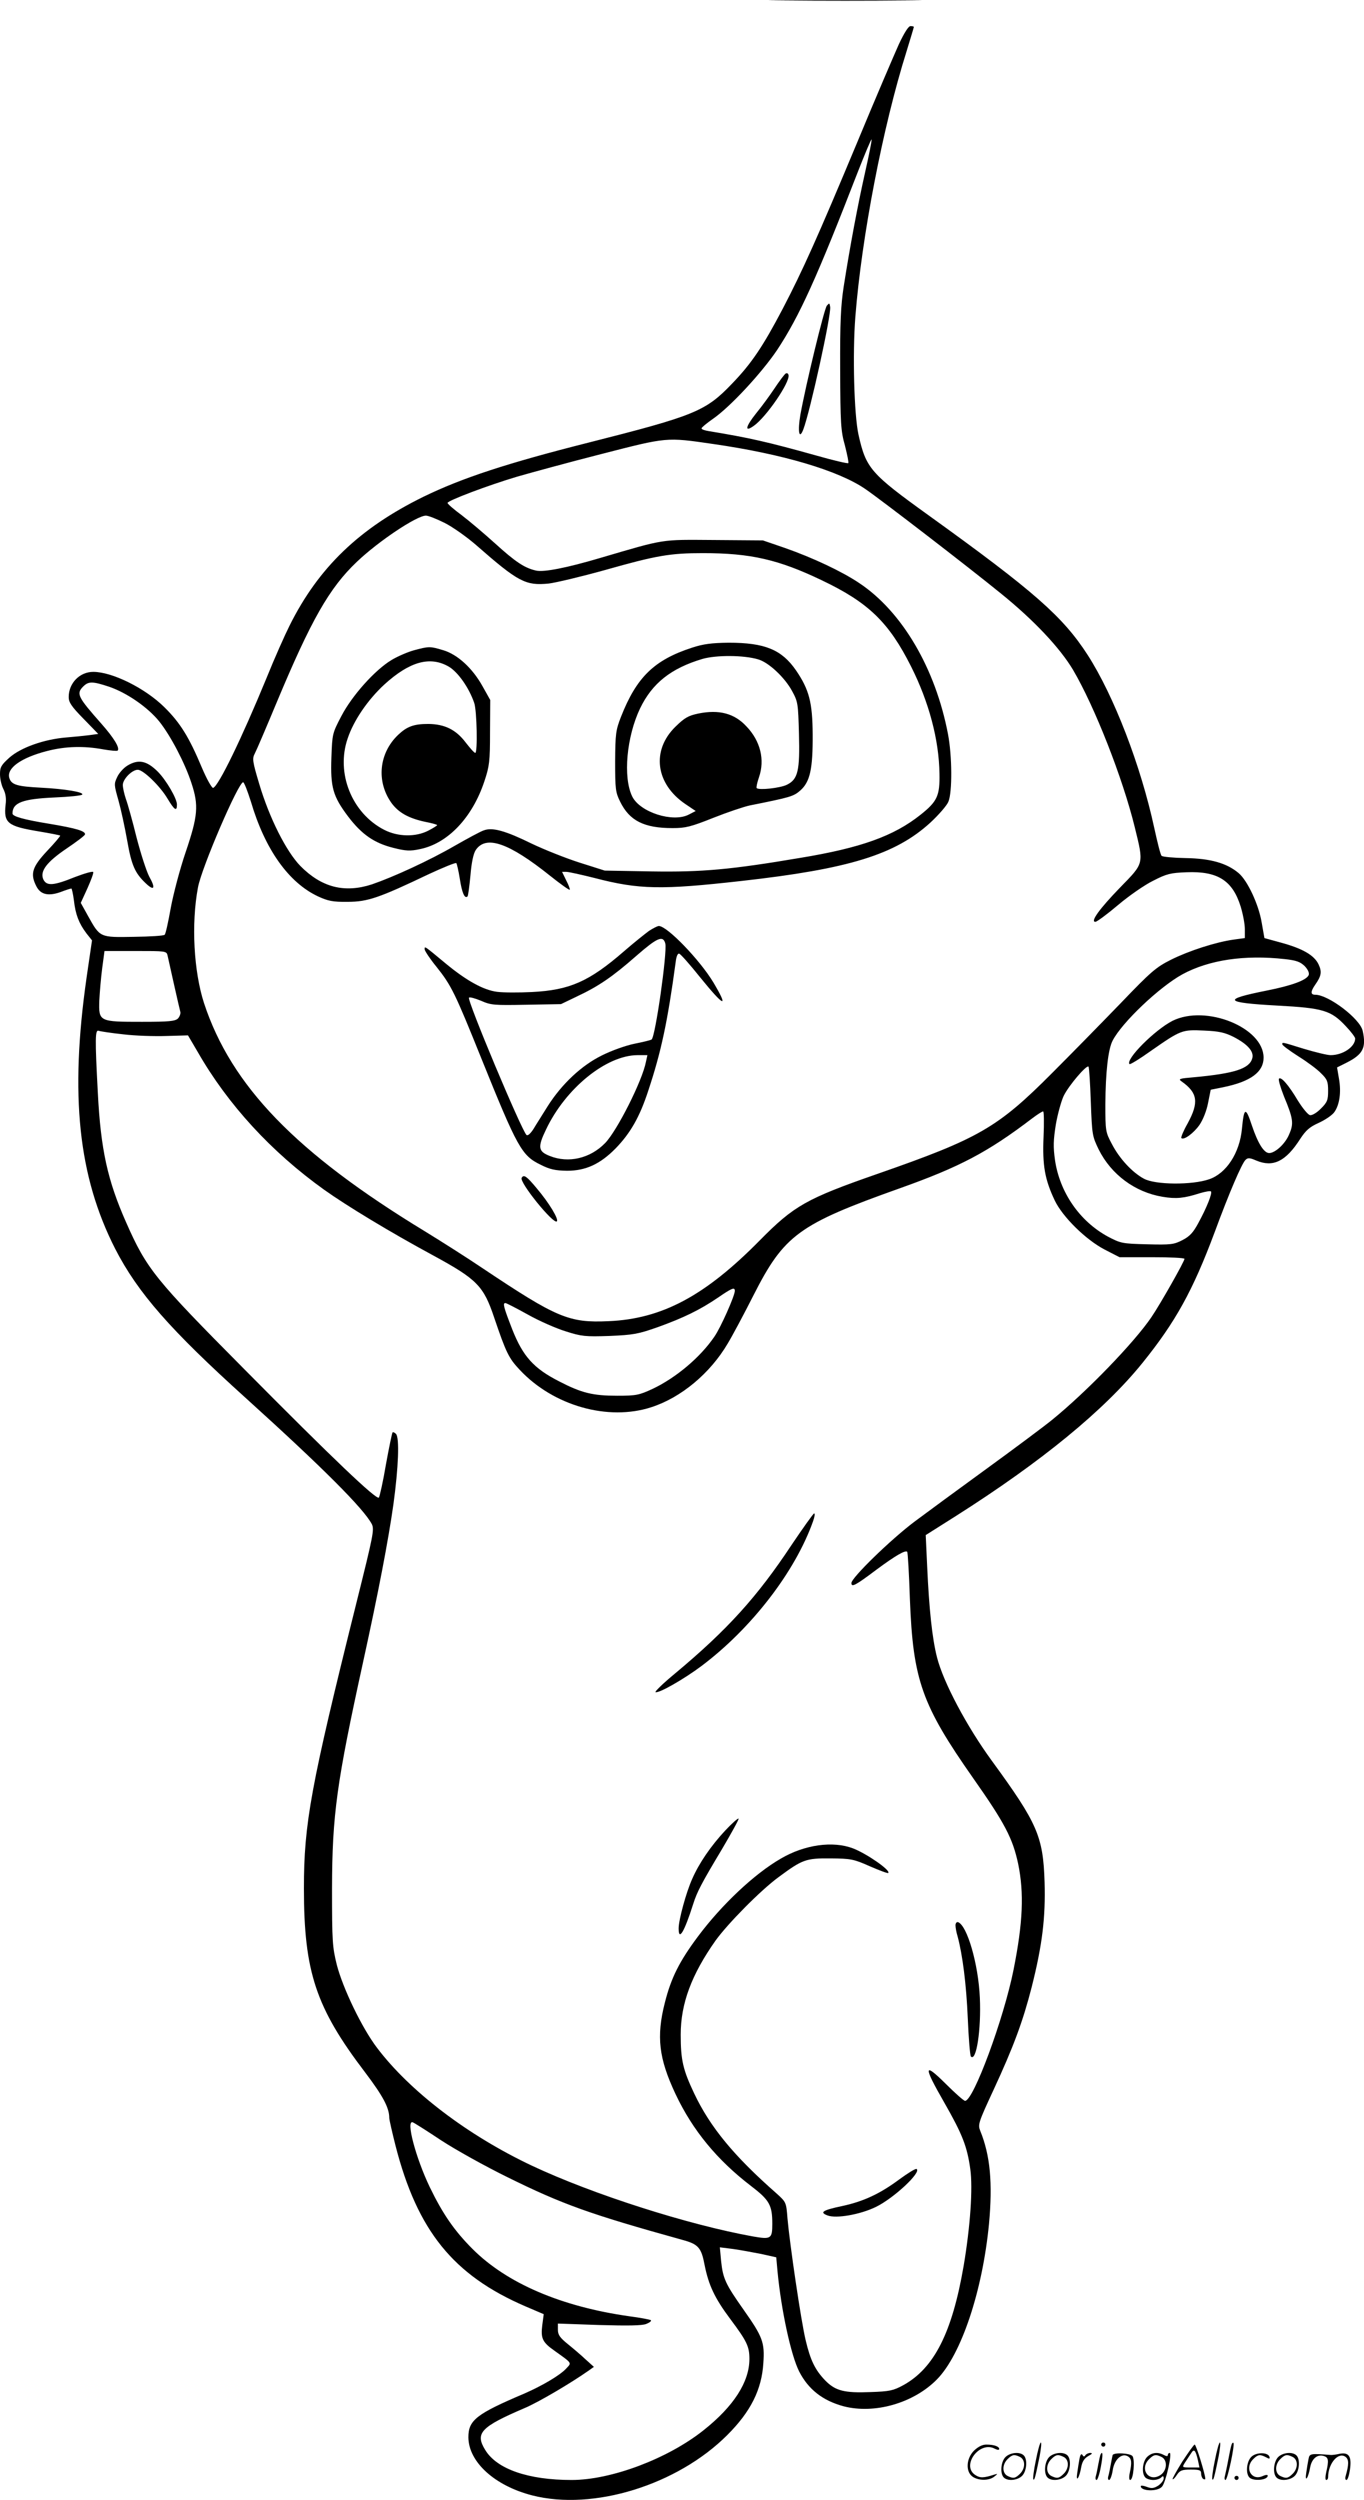 <svg version="1.0" xmlns="http://www.w3.org/2000/svg"
  viewBox="0 0 655.238 1200.081"
 preserveAspectRatio="xMidYMid meet">
<g transform="translate(-1,1200.531) scale(0.1,-0.1)"
fill="#000000" stroke="none">
<path d="M3773 12003 c163 -2 431 -2 595 0 163 1 29 2 -298 2 -327 0 -461 -1
-297 -2z M4328 11793 c-22 -49 -114 -263 -203 -478 -188 -450 -259 -608 -355
-792 -94 -179 -150 -263 -243 -359 -127 -133 -178 -154 -692 -284 -388 -98
-605 -169 -790 -259 -308 -151 -505 -340 -644 -619 -23 -46 -73 -158 -110
-250 -121 -294 -231 -520 -257 -529 -6 -2 -31 42 -55 99 -61 145 -103 213
-179 288 -93 92 -251 170 -342 170 -65 0 -118 -54 -118 -121 0 -25 13 -45 71
-104 l71 -73 -44 -6 c-23 -3 -74 -8 -111 -11 -106 -9 -216 -48 -271 -96 -40
-36 -46 -46 -46 -80 0 -22 7 -54 16 -71 11 -21 15 -46 11 -75 -10 -89 9 -104
160 -129 54 -9 100 -18 102 -20 2 -2 -26 -35 -63 -74 -72 -77 -82 -110 -51
-170 20 -39 57 -48 116 -27 26 10 49 17 52 17 2 0 8 -26 12 -57 8 -69 24 -110
60 -158 l27 -34 -26 -178 c-81 -566 -40 -954 137 -1302 109 -212 264 -389 632
-721 365 -330 562 -527 601 -601 13 -26 7 -54 -72 -371 -222 -890 -254 -1066
-254 -1378 0 -400 57 -572 293 -882 87 -115 117 -171 117 -220 0 -9 14 -69 30
-133 105 -409 278 -622 623 -771 l89 -38 -7 -53 c-8 -63 1 -82 58 -122 88 -63
84 -57 56 -87 -30 -32 -115 -82 -200 -119 -231 -98 -269 -128 -269 -210 1
-119 127 -233 307 -279 293 -75 697 50 937 290 112 112 165 217 173 345 7 99
-3 126 -94 255 -88 125 -100 150 -109 236 l-6 65 63 -8 c35 -5 96 -16 136 -24
l72 -16 6 -67 c18 -189 65 -404 104 -481 44 -86 113 -140 213 -167 149 -39
337 15 449 129 117 119 219 425 250 747 18 196 6 328 -42 446 -12 30 -9 40 63
195 97 209 142 331 184 495 51 202 67 334 62 504 -7 220 -34 282 -253 582
-120 164 -234 378 -264 498 -23 90 -38 233 -47 435 l-7 151 144 91 c413 262
713 508 896 734 160 198 243 348 348 629 70 190 130 329 148 347 11 11 20 11
52 -3 81 -34 142 -4 211 104 27 41 45 57 87 76 29 13 63 35 75 50 27 35 36 98
24 164 l-9 53 46 23 c79 40 95 72 77 153 -13 58 -164 173 -228 173 -23 0 -23
15 0 48 30 43 33 62 16 98 -21 44 -77 76 -180 104 l-80 22 -13 74 c-14 86 -68
202 -111 238 -57 48 -135 70 -254 72 -59 1 -112 6 -116 11 -5 4 -20 64 -35
133 -65 301 -194 635 -320 831 -119 184 -256 305 -765 671 -278 200 -300 225
-336 387 -21 94 -29 388 -15 566 30 383 132 912 246 1274 19 62 35 115 35 117
0 2 -7 4 -16 4 -10 0 -30 -32 -56 -87z m-162 -614 c-36 -160 -72 -352 -103
-549 -14 -92 -18 -171 -17 -400 1 -258 3 -293 23 -364 11 -44 19 -82 16 -84
-3 -3 -71 13 -152 36 -236 66 -325 86 -520 118 -18 3 -33 8 -33 13 0 4 24 24
54 45 83 57 234 220 309 331 107 162 191 347 387 853 35 89 65 161 67 158 2
-2 -12 -73 -31 -157z m-731 -1305 c335 -48 604 -128 733 -217 77 -53 488 -369
648 -499 160 -129 286 -263 349 -369 104 -177 238 -518 296 -754 44 -180 46
-171 -70 -290 -98 -101 -145 -165 -119 -165 7 0 56 36 108 80 52 44 128 97
169 117 66 34 84 38 161 41 149 6 221 -39 260 -165 11 -36 20 -84 20 -108 l0
-43 -52 -7 c-87 -12 -217 -54 -303 -97 -72 -36 -97 -58 -240 -207 -88 -91
-236 -242 -330 -336 -263 -264 -352 -315 -840 -485 -342 -119 -401 -153 -565
-319 -263 -267 -470 -377 -726 -388 -191 -9 -249 16 -604 253 -74 50 -200 130
-280 179 -617 375 -929 697 -1060 1095 -49 152 -62 379 -29 555 17 94 194 505
217 505 5 0 21 -42 37 -92 68 -231 182 -390 323 -456 48 -22 71 -27 142 -26
96 0 151 19 390 133 69 32 128 56 132 53 3 -4 11 -38 17 -76 10 -66 23 -97 37
-84 3 4 9 49 14 101 5 61 14 104 25 121 49 74 159 36 359 -124 49 -39 91 -69
93 -66 2 2 -5 22 -17 45 l-20 41 20 0 c12 0 74 -14 138 -30 211 -55 320 -57
702 -14 520 58 741 127 909 280 41 38 80 83 87 101 19 45 18 220 -2 324 -60
315 -220 588 -426 725 -85 57 -224 122 -358 169 l-105 36 -235 2 c-260 2 -232
6 -546 -86 -162 -48 -271 -69 -308 -61 -55 12 -99 41 -196 129 -52 47 -125
109 -162 137 -38 28 -68 54 -68 59 0 11 193 84 334 126 66 19 249 69 406 109
316 81 309 81 535 48z m-1289 -379 c38 -19 106 -67 152 -107 202 -177 237
-195 348 -184 34 4 156 33 271 65 247 70 313 81 470 81 229 0 363 -31 570
-130 225 -107 323 -202 430 -415 85 -169 134 -351 136 -514 2 -105 -10 -133
-91 -197 -128 -102 -286 -159 -578 -207 -331 -56 -472 -69 -714 -65 l-225 4
-120 38 c-66 21 -169 62 -230 91 -126 62 -190 80 -231 64 -16 -5 -78 -39 -138
-73 -124 -72 -297 -151 -399 -186 -132 -43 -242 -15 -344 88 -68 70 -149 230
-198 395 -32 107 -34 121 -21 145 8 15 55 125 105 245 166 397 253 550 386
676 103 98 287 221 331 221 12 0 52 -16 90 -35z m-1613 -786 c86 -29 187 -99
242 -167 55 -69 124 -201 155 -297 35 -106 31 -156 -28 -330 -28 -82 -60 -204
-72 -270 -12 -66 -24 -123 -29 -127 -4 -5 -70 -9 -148 -10 -164 -3 -162 -4
-220 100 l-35 63 32 70 c17 38 30 73 28 78 -2 5 -41 -6 -88 -24 -104 -42 -136
-44 -152 -11 -17 39 16 83 112 148 46 31 86 61 88 67 5 16 -40 30 -173 52
-122 20 -175 35 -175 49 0 52 48 70 201 77 71 3 132 9 134 14 8 12 -83 27
-198 33 -115 6 -142 14 -152 46 -15 47 56 98 181 130 88 23 178 25 270 8 35
-6 66 -9 69 -6 12 12 -17 60 -77 128 -115 130 -123 145 -88 180 25 25 45 25
123 -1z m282 -1291 c13 -60 57 -255 61 -269 3 -9 -3 -24 -11 -33 -14 -13 -42
-16 -173 -16 -206 0 -208 1 -205 101 2 40 8 111 14 157 l11 82 149 0 c146 0
149 0 154 -22z m5368 -17 c54 -6 73 -13 94 -33 16 -17 23 -32 20 -43 -10 -25
-81 -51 -202 -75 -216 -43 -206 -58 51 -72 221 -12 258 -23 329 -99 25 -26 45
-53 45 -59 0 -40 -59 -80 -118 -80 -16 0 -73 14 -127 30 -110 34 -105 33 -105
22 0 -5 34 -30 76 -57 42 -26 92 -63 110 -82 30 -29 34 -40 34 -84 0 -45 -4
-55 -35 -86 -20 -20 -42 -33 -52 -31 -10 2 -36 34 -59 71 -44 74 -80 115 -90
104 -4 -4 7 -42 24 -85 45 -108 48 -131 24 -184 -19 -45 -67 -88 -95 -88 -25
0 -54 46 -83 132 -30 91 -38 89 -48 -16 -11 -116 -75 -214 -158 -242 -81 -28
-259 -27 -313 3 -56 30 -118 97 -154 167 -30 56 -31 62 -31 190 1 153 13 264
35 306 45 87 224 257 335 318 127 69 299 95 493 73z m-5581 -361 c57 -7 150
-10 207 -8 l104 3 47 -80 c145 -253 354 -480 607 -661 108 -77 316 -203 523
-315 212 -115 243 -147 294 -299 57 -168 70 -195 123 -251 161 -172 424 -247
632 -179 143 46 283 163 367 306 23 38 79 143 124 232 147 289 217 340 700
512 290 103 425 174 639 337 24 18 47 33 52 33 4 0 5 -55 2 -122 -6 -137 6
-205 54 -306 38 -79 149 -188 239 -235 l72 -37 156 0 c86 0 156 -3 156 -8 0
-12 -116 -217 -159 -280 -82 -121 -309 -356 -476 -492 -38 -31 -180 -137 -315
-235 -135 -98 -290 -212 -345 -253 -115 -86 -305 -271 -305 -296 0 -22 18 -13
123 66 88 65 136 93 145 84 3 -3 9 -106 13 -229 15 -387 57 -506 304 -858 152
-216 190 -289 216 -411 29 -141 23 -282 -22 -508 -47 -236 -193 -630 -233
-630 -6 0 -48 37 -93 82 -107 106 -108 86 -7 -90 87 -152 110 -211 125 -319
13 -91 0 -278 -32 -466 -55 -319 -141 -490 -290 -572 -48 -26 -66 -30 -158
-33 -125 -5 -168 6 -217 56 -48 50 -71 96 -94 194 -22 92 -76 459 -87 583 -6
79 -7 79 -52 120 -204 179 -319 318 -396 480 -54 114 -65 160 -65 283 0 149
52 288 167 451 59 82 217 242 303 305 115 85 131 91 250 90 98 -1 110 -3 189
-38 46 -20 86 -35 88 -32 13 12 -102 92 -169 118 -97 37 -233 18 -347 -49
-127 -73 -285 -222 -399 -375 -88 -118 -128 -197 -158 -316 -42 -164 -29 -269
51 -439 82 -174 200 -317 362 -441 89 -68 103 -92 103 -182 0 -72 -6 -76 -92
-61 -312 56 -769 202 -1061 339 -310 146 -588 358 -746 567 -73 96 -164 286
-193 398 -21 85 -23 112 -23 367 1 355 22 506 150 1090 73 333 120 578 145
754 24 176 30 320 12 338 -6 6 -14 10 -16 7 -3 -3 -17 -72 -32 -154 -14 -83
-30 -154 -34 -159 -12 -12 -223 189 -646 616 -431 434 -469 481 -568 705 -89
201 -122 349 -136 622 -14 263 -13 304 4 298 8 -3 61 -11 118 -17z m4648 -324
c6 -159 7 -165 38 -229 60 -120 174 -205 307 -227 65 -11 103 -7 178 17 27 8
51 12 54 9 8 -7 -19 -76 -60 -151 -25 -47 -42 -65 -77 -83 -41 -21 -55 -23
-170 -20 -120 3 -127 5 -188 37 -136 74 -231 212 -254 367 -9 65 -8 95 4 171
9 51 26 113 38 138 24 49 109 149 119 140 3 -4 8 -80 11 -169z m-1710 -908
c-1 -25 -68 -176 -98 -219 -68 -100 -185 -198 -297 -251 -65 -30 -78 -33 -170
-33 -117 0 -171 13 -279 69 -122 62 -174 120 -225 249 -42 108 -47 127 -33
127 4 0 53 -25 107 -55 55 -31 137 -67 183 -81 75 -24 93 -26 210 -22 115 5
137 9 231 42 125 45 203 83 290 142 67 46 81 52 81 32z m-1410 -4078 c69 -45
211 -124 315 -175 267 -132 399 -179 842 -302 78 -21 92 -37 108 -122 19 -95
48 -158 123 -258 80 -107 92 -132 92 -192 0 -110 -75 -227 -220 -342 -172
-137 -444 -239 -634 -239 -208 0 -359 52 -415 144 -50 81 -22 111 191 202 66
28 222 120 307 180 l24 17 -40 36 c-21 20 -60 53 -86 74 -37 30 -47 44 -47 68
l0 30 198 -7 c138 -4 206 -3 226 5 16 6 26 14 23 18 -4 3 -50 12 -104 19 -326
46 -588 158 -753 323 -87 87 -143 168 -205 296 -67 139 -117 325 -82 312 6 -2
68 -41 137 -87z M3982 10538 c-13 -16 -101 -379 -127 -523 -14 -81 -6 -124 14
-71 32 83 135 551 129 588 -3 19 -4 20 -16 6z M3784 10212 c-6 -4 -30 -36 -54
-72 -24 -36 -63 -89 -87 -118 -52 -65 -58 -94 -12 -61 60 42 175 210 167 244
-2 8 -8 11 -14 7z M3127 7536 c-19 -14 -73 -57 -119 -97 -168 -146 -262 -187
-443 -196 -61 -3 -136 -3 -167 1 -65 8 -148 54 -247 136 -106 88 -101 84 -101
68 0 -7 25 -45 56 -83 72 -90 90 -127 214 -435 176 -436 196 -472 287 -516 45
-23 71 -28 127 -29 90 0 159 32 233 107 71 73 116 151 157 277 62 186 93 331
132 619 3 27 10 42 17 39 7 -2 52 -53 100 -113 116 -143 140 -153 64 -25 -65
108 -222 271 -262 271 -7 0 -28 -11 -48 -24z m79 -60 c10 -42 -48 -450 -66
-461 -4 -3 -41 -12 -81 -20 -41 -8 -111 -33 -157 -56 -98 -48 -193 -137 -261
-244 -24 -39 -55 -87 -68 -109 -14 -22 -28 -35 -34 -29 -25 25 -287 649 -276
659 3 4 29 -3 58 -15 47 -21 64 -22 217 -19 l167 3 77 37 c104 49 170 94 284
194 101 88 129 101 140 60z m-93 -568 c-17 -90 -138 -330 -196 -390 -72 -74
-176 -98 -266 -62 -56 22 -59 42 -18 127 94 198 289 356 439 357 l48 0 -7 -32z
M2516 6351 c-13 -20 153 -225 169 -209 10 10 -36 87 -96 158 -49 59 -63 69
-73 51z M3334 8896 c-181 -59 -266 -141 -341 -332 -25 -64 -27 -81 -28 -214 0
-133 2 -149 24 -193 45 -92 115 -127 252 -127 62 0 87 6 195 49 68 27 148 54
177 60 195 39 209 43 242 72 46 41 60 102 59 269 -1 153 -17 215 -80 307 -69
100 -150 133 -324 133 -81 -1 -121 -6 -176 -24z m318 -56 c50 -14 128 -87 163
-152 28 -51 29 -60 33 -203 5 -181 -5 -221 -58 -247 -33 -16 -134 -27 -145
-16 -3 2 2 26 11 52 29 84 7 174 -60 244 -58 63 -132 82 -231 62 -48 -10 -66
-20 -110 -63 -117 -114 -96 -275 48 -372 l49 -33 -33 -17 c-76 -40 -235 11
-272 87 -45 92 -27 287 38 423 58 120 148 192 299 237 66 19 197 19 268 -2z
M2000 8884 c-30 -8 -79 -29 -109 -47 -80 -48 -190 -171 -241 -269 -43 -82 -44
-85 -48 -199 -5 -143 7 -186 80 -283 66 -87 126 -128 218 -151 59 -15 81 -16
127 -6 134 27 252 151 310 326 24 72 27 95 27 235 l1 155 -37 66 c-49 88 -121
153 -189 173 -63 19 -68 19 -139 0z m166 -79 c44 -26 97 -101 122 -174 13 -37
17 -241 5 -240 -5 0 -25 23 -46 50 -47 62 -101 88 -179 89 -70 0 -103 -12
-146 -53 -92 -88 -105 -224 -31 -327 34 -46 82 -73 162 -90 31 -6 57 -13 57
-16 0 -2 -19 -14 -42 -26 -62 -32 -147 -30 -213 4 -155 80 -232 272 -175 438
29 87 97 186 176 259 122 111 220 138 310 86z M622 8330 c-18 -11 -40 -35 -49
-55 -16 -33 -15 -38 6 -112 12 -43 31 -130 42 -193 21 -119 37 -155 88 -204
42 -40 50 -26 18 31 -14 27 -41 111 -61 188 -19 77 -42 160 -51 184 -8 24 -15
54 -15 68 0 28 44 73 72 73 26 0 107 -78 143 -139 33 -55 45 -63 45 -28 0 29
-51 116 -91 157 -54 54 -94 62 -147 30z M5643 7105 c-85 -43 -228 -186 -207
-208 3 -3 49 25 102 63 145 101 150 103 256 98 73 -3 101 -10 141 -30 68 -35
99 -70 91 -102 -13 -51 -85 -74 -280 -92 -71 -6 -77 -8 -60 -20 78 -55 84
-101 29 -202 -20 -35 -33 -67 -30 -70 11 -12 59 23 87 63 16 23 34 67 41 104
l13 65 60 12 c132 27 194 73 194 142 0 145 -277 256 -437 177z M3812 4588
c-165 -249 -308 -407 -560 -617 -57 -47 -98 -87 -93 -89 17 -6 137 63 220 125
240 180 451 453 537 696 7 20 10 37 5 37 -4 0 -53 -69 -109 -152z M3494 3218
c-69 -74 -126 -157 -159 -233 -29 -64 -65 -197 -65 -237 0 -63 27 -18 70 117
18 58 42 103 138 263 46 78 83 145 80 147 -3 3 -32 -23 -64 -57z M4600 2763
c0 -10 4 -34 10 -53 24 -89 42 -230 49 -393 4 -97 11 -181 15 -184 26 -27 50
130 43 282 -7 161 -61 348 -105 363 -6 2 -12 -5 -12 -15z M4330 1543 c-93 -69
-172 -106 -275 -128 -94 -20 -109 -30 -70 -45 42 -16 157 4 233 41 86 42 220
167 195 182 -5 3 -42 -20 -83 -50z M4986 194 c-10 -47 -15 -88 -12 -91 5 -6 9
7 30 110 7 37 10 67 6 67 -4 0 -15 -39 -24 -86z M5300 270 c0 -5 5 -10 10 -10
6 0 10 5 10 10 0 6 -4 10 -10 10 -5 0 -10 -4 -10 -10z M5846 194 c-10 -47 -15
-88 -12 -91 5 -6 9 7 30 110 7 37 10 67 6 67 -4 0 -15 -39 -24 -86z M5926 269
c-3 -8 -10 -41 -16 -74 -6 -33 -14 -68 -16 -77 -3 -10 -1 -18 3 -18 10 0 46
171 38 178 -2 3 -7 -1 -9 -9z M4689 241 c-38 -38 -41 -101 -7 -125 29 -20 79
-20 104 0 18 14 18 15 1 10 -53 -17 -69 -17 -92 -2 -69 45 21 166 94 126 12
-6 21 -7 21 -1 0 12 -25 21 -62 21 -19 0 -39 -10 -59 -29z M5690 189 c-28 -45
-49 -83 -47 -85 2 -3 12 7 21 21 14 21 24 25 66 25 43 0 50 -3 50 -19 0 -11 5
-23 10 -26 6 -3 10 -3 10 1 0 20 -44 164 -51 164 -4 0 -30 -37 -59 -81z m75 4
l7 -33 -42 0 c-42 0 -42 0 -28 23 8 12 21 32 29 44 15 25 22 18 34 -34z M4840
210 c-22 -22 -27 -79 -8 -98 19 -19 66 -14 88 8 22 22 27 79 8 98 -19 19 -66
14 -88 -8z m71 0 c25 -14 25 -54 -1 -80 -23 -23 -33 -24 -61 -10 -25 14 -25
54 1 80 23 23 33 24 61 10z M5050 210 c-22 -22 -27 -79 -8 -98 19 -19 66 -14
88 8 22 22 27 79 8 98 -19 19 -66 14 -88 -8z m71 0 c25 -14 25 -54 -1 -80 -23
-23 -33 -24 -61 -10 -25 14 -25 54 1 80 23 23 33 24 61 10z M5196 204 c-3 -16
-8 -47 -11 -69 -8 -51 10 -26 19 27 5 27 15 42 34 53 18 10 22 14 10 15 -9 0
-20 -5 -24 -11 -5 -8 -9 -8 -14 1 -5 8 -10 3 -14 -16z M5297 223 c-2 -4 -7
-26 -11 -48 -4 -22 -9 -48 -12 -57 -3 -10 -1 -18 4 -18 4 0 14 28 20 62 11 58
10 81 -1 61z M5355 220 c-1 -3 -5 -23 -9 -45 -4 -22 -9 -48 -12 -57 -3 -10 -1
-18 4 -18 5 0 13 20 17 45 7 53 44 87 74 68 17 -11 19 -28 8 -80 -4 -18 -3
-33 2 -33 16 0 24 99 11 115 -12 14 -87 18 -95 5z M5520 210 c-22 -22 -27 -79
-8 -98 7 -7 24 -12 38 -12 14 0 31 5 38 12 9 9 12 8 12 -5 0 -9 -12 -24 -26
-34 -21 -13 -32 -15 -55 -6 -16 6 -29 8 -29 3 0 -24 81 -27 102 -2 18 19 50
162 37 162 -5 0 -9 -5 -9 -10 0 -7 -6 -7 -19 0 -30 16 -59 12 -81 -10z m71 0
c29 -16 25 -65 -6 -86 -56 -37 -103 28 -55 76 23 23 33 24 61 10z M6021 211
c-23 -23 -28 -80 -9 -99 19 -19 88 -13 88 9 0 5 -11 4 -24 -2 -54 -25 -89 38
-46 81 23 23 33 24 62 9 16 -9 19 -8 16 3 -8 22 -64 22 -87 -1z M6150 210
c-22 -22 -27 -79 -8 -98 19 -19 66 -14 88 8 22 22 27 79 8 98 -19 19 -66 14
-88 -8z m71 0 c25 -14 25 -54 -1 -80 -23 -23 -33 -24 -61 -10 -25 14 -25 54 1
80 23 23 33 24 61 10z M6296 201 c-3 -14 -8 -44 -11 -66 -8 -51 10 -26 19 27
8 41 35 63 66 53 22 -7 24 -21 11 -77 -5 -22 -5 -38 0 -38 5 0 9 6 9 13 0 68
51 125 85 97 15 -13 15 -35 -1 -92 -3 -10 -1 -18 4 -18 6 0 13 23 17 50 9 63
-5 84 -49 76 -17 -4 -35 -6 -41 -6 -101 8 -104 7 -109 -19z M5940 110 c0 -5 5
-10 10 -10 6 0 10 5 10 10 0 6 -4 10 -10 10 -5 0 -10 -4 -10 -10z"/>
</g>
</svg>
